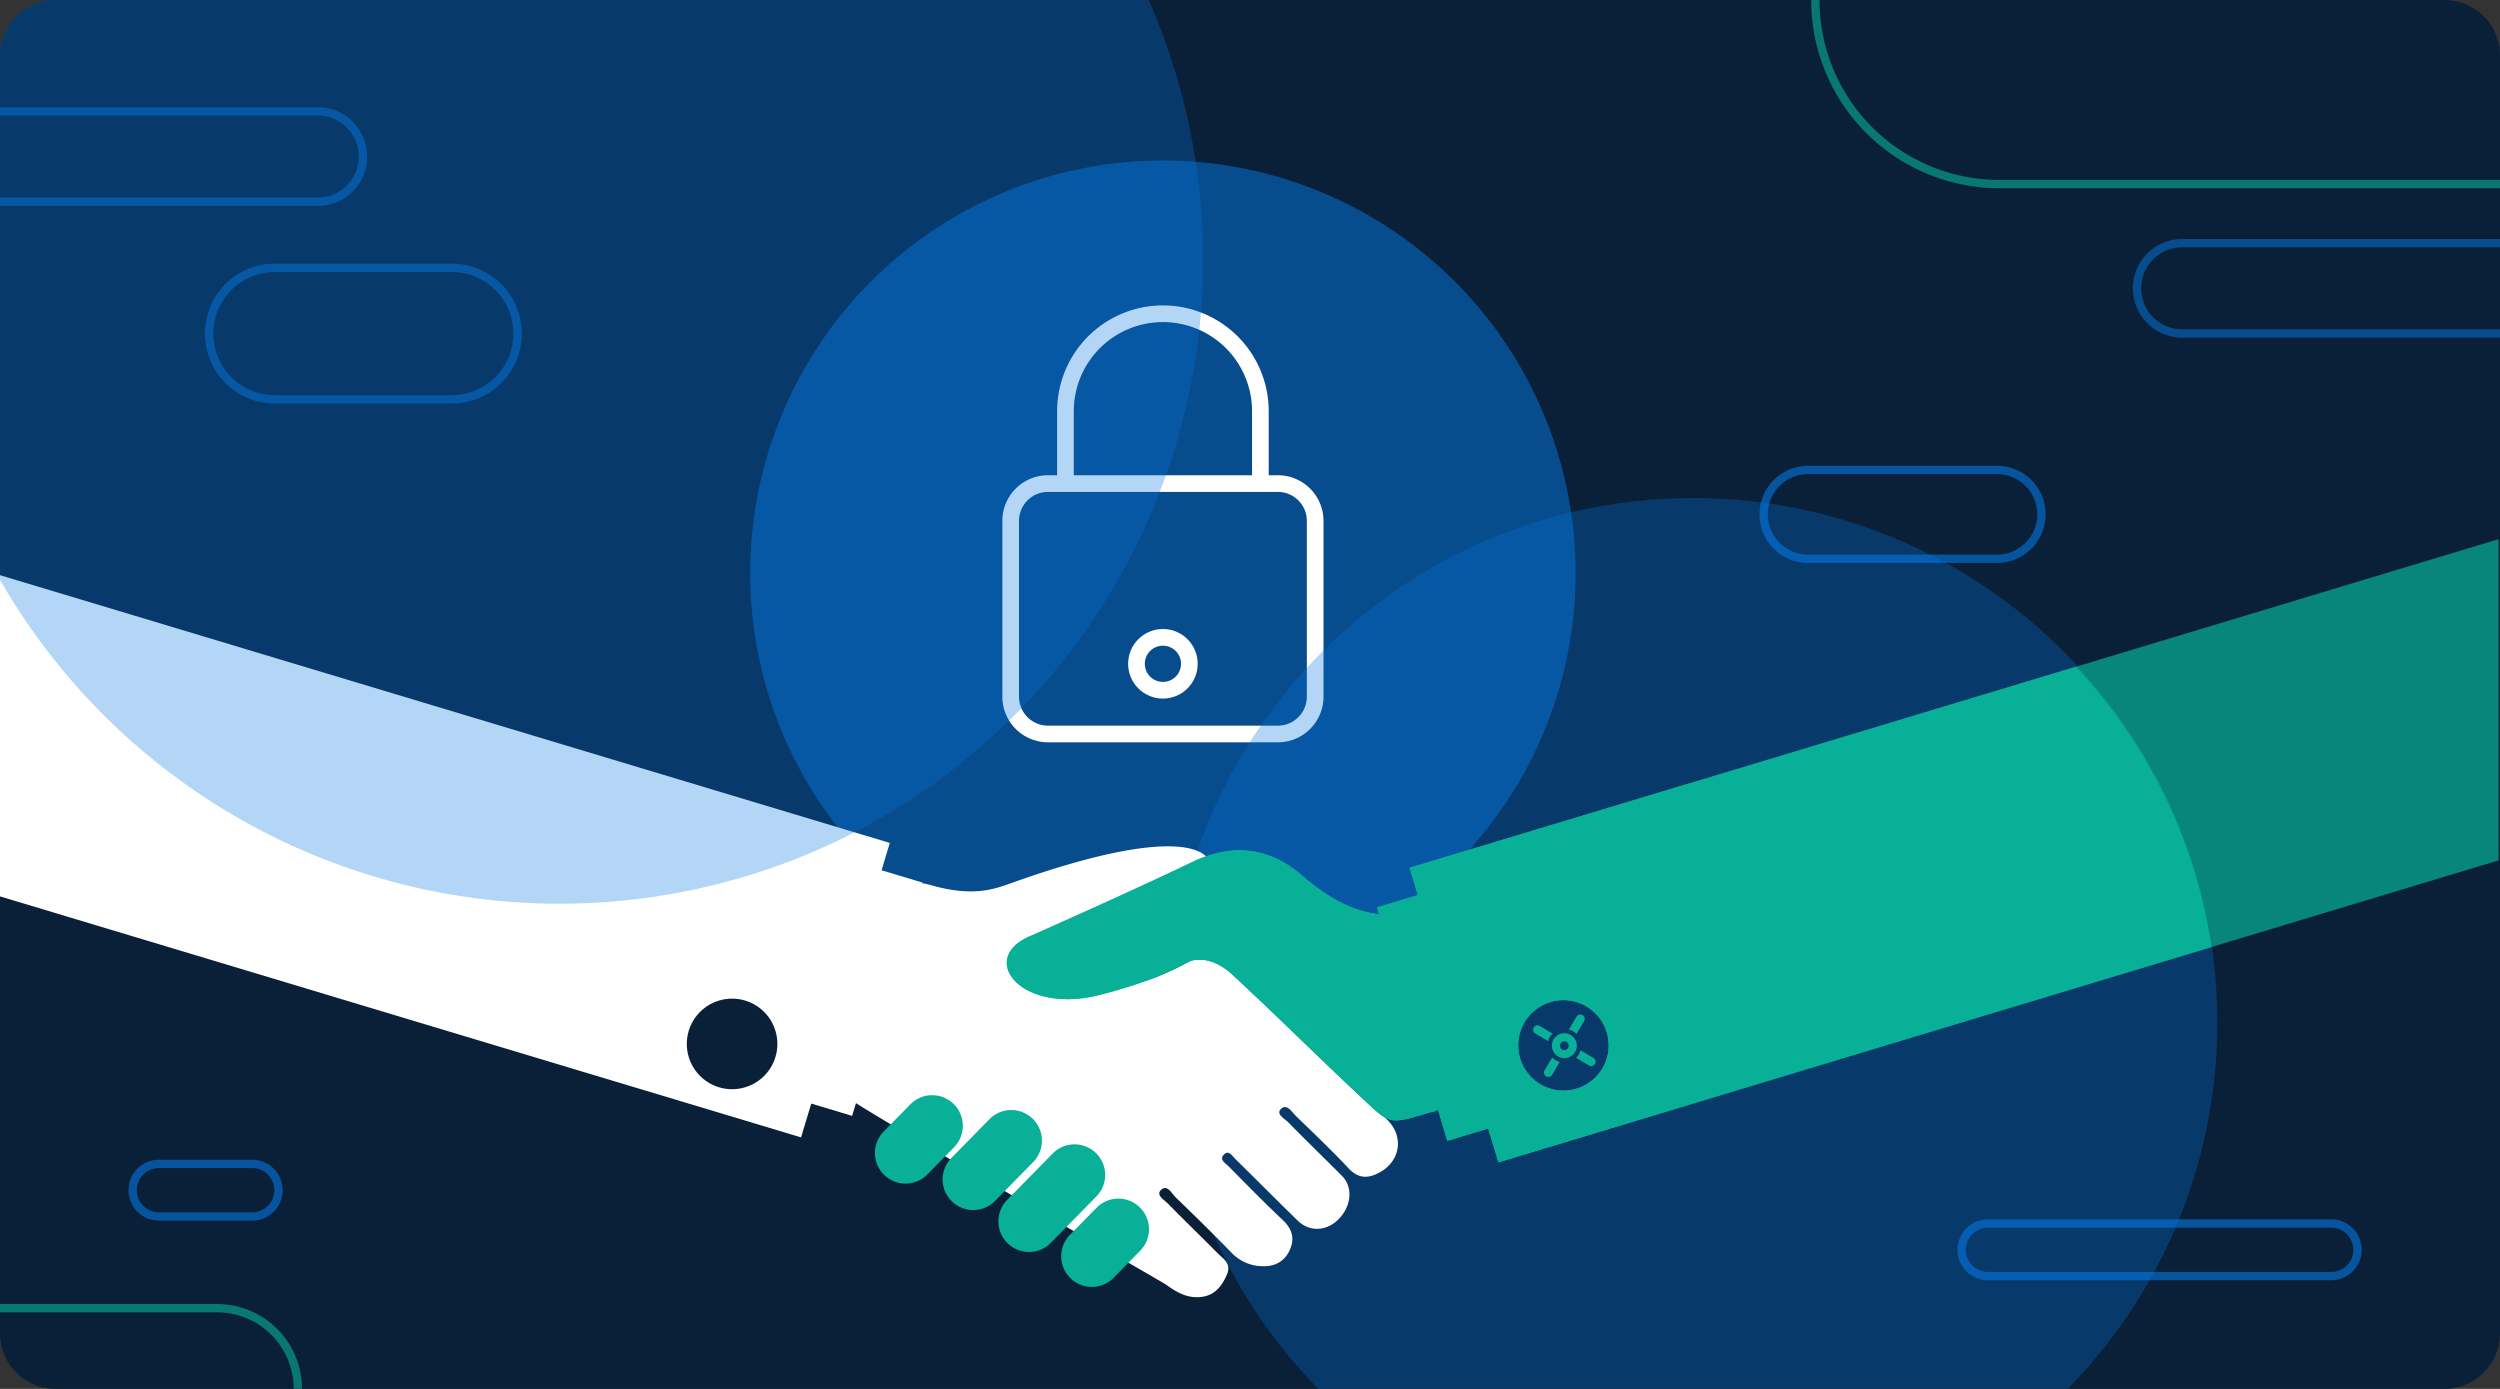 <svg id="Group_1701" data-name="Group 1701" xmlns="http://www.w3.org/2000/svg" xmlns:xlink="http://www.w3.org/1999/xlink" width="900" height="500" viewBox="0 0 900 500">
  <rect x="0" y="0" width="900" height="500" fill="#333333" stroke="none"/>
  <defs>
    <clipPath id="clip-path">
      <rect id="Rectangle_820" data-name="Rectangle 820" width="900" height="500" fill="none"/>
    </clipPath>
    <clipPath id="clip-path-3">
      <rect id="Rectangle_806" data-name="Rectangle 806" width="297.138" height="297.138" transform="translate(270.081 57.783)" fill="none"/>
    </clipPath>
    <clipPath id="clip-path-4">
      <rect id="Rectangle_808" data-name="Rectangle 808" width="108.724" height="30.555" transform="translate(0 469.445)" fill="none"/>
    </clipPath>
    <clipPath id="clip-path-5">
      <rect id="Rectangle_809" data-name="Rectangle 809" width="247.977" height="67.761" transform="translate(652.023)" fill="none"/>
    </clipPath>
    <clipPath id="clip-path-6">
      <rect id="Rectangle_810" data-name="Rectangle 810" width="377.446" height="320.688" transform="translate(420.768 179.312)" fill="none"/>
    </clipPath>
    <clipPath id="clip-path-7">
      <rect id="Rectangle_811" data-name="Rectangle 811" width="537.035" height="224.325" transform="translate(362.445 194.099)" fill="none"/>
    </clipPath>
    <clipPath id="clip-path-8">
      <rect id="Rectangle_812" data-name="Rectangle 812" width="433.129" height="325.341" fill="none"/>
    </clipPath>
    <clipPath id="clip-path-9">
      <rect id="Rectangle_813" data-name="Rectangle 813" width="103.003" height="34.97" transform="translate(633.413 167.69)" fill="none"/>
    </clipPath>
    <clipPath id="clip-path-10">
      <rect id="Rectangle_814" data-name="Rectangle 814" width="132.169" height="35.526" transform="translate(767.831 86.033)" fill="none"/>
    </clipPath>
    <clipPath id="clip-path-11">
      <rect id="Rectangle_815" data-name="Rectangle 815" width="132.169" height="35.526" transform="translate(0 38.598)" fill="none"/>
    </clipPath>
    <clipPath id="clip-path-12">
      <rect id="Rectangle_816" data-name="Rectangle 816" width="114.044" height="50.348" transform="translate(73.785 94.921)" fill="none"/>
    </clipPath>
    <clipPath id="clip-path-13">
      <rect id="Rectangle_817" data-name="Rectangle 817" width="145.503" height="21.934" transform="translate(704.702 438.962)" fill="none"/>
    </clipPath>
    <clipPath id="clip-path-14">
      <rect id="Rectangle_818" data-name="Rectangle 818" width="55.503" height="21.934" transform="translate(46.256 417.503)" fill="none"/>
    </clipPath>
  </defs>
  <g id="Group_1700" data-name="Group 1700" clip-path="url(#clip-path)">
    <g id="Group_1699" data-name="Group 1699">
      <g id="Group_1698" data-name="Group 1698" clip-path="url(#clip-path)">
        <path id="Path_2640" data-name="Path 2640" d="M880,500H20A20,20,0,0,1,0,480V322.737l14.682-40.659L0,206.972V20A20,20,0,0,1,20,0H880a20,20,0,0,1,20,20V480a20,20,0,0,1-20,20" fill="#0a2039"/>
        <g id="Group_1664" data-name="Group 1664" opacity="0.5">
          <g id="Group_1663" data-name="Group 1663">
            <g id="Group_1662" data-name="Group 1662" clip-path="url(#clip-path-3)">
              <path id="Path_2641" data-name="Path 2641" d="M567.219,206.352A148.569,148.569,0,1,1,418.65,57.783,148.569,148.569,0,0,1,567.219,206.352" fill="#0377e0"/>
            </g>
          </g>
        </g>
        <path id="Rectangle_807" data-name="Rectangle 807" d="M13.435,0H96.186a13.435,13.435,0,0,1,13.435,13.435V76.712A13.434,13.434,0,0,1,96.187,90.146H13.435A13.435,13.435,0,0,1,0,76.711V13.435A13.435,13.435,0,0,1,13.435,0Z" transform="translate(363.84 174.085)" fill="none" stroke="#fff" stroke-width="6"/>
        <path id="Path_2642" data-name="Path 2642" d="M428.166,238.967a9.515,9.515,0,1,1-9.516-9.516A9.516,9.516,0,0,1,428.166,238.967Z" fill="none" stroke="#fff" stroke-width="6"/>
        <path id="Path_2643" data-name="Path 2643" d="M383.564,173.946V148.035a35.086,35.086,0,1,1,70.172,0v25.911" fill="none" stroke="#fff" stroke-width="6"/>
        <g id="Group_1667" data-name="Group 1667" opacity="0.6">
          <g id="Group_1666" data-name="Group 1666">
            <g id="Group_1665" data-name="Group 1665" clip-path="url(#clip-path-4)">
              <path id="Path_2644" data-name="Path 2644" d="M0,470.945H78.169A29.055,29.055,0,0,1,107.224,500h0" fill="none" stroke="#08b098" stroke-width="3"/>
            </g>
          </g>
        </g>
        <g id="Group_1670" data-name="Group 1670" opacity="0.6">
          <g id="Group_1669" data-name="Group 1669">
            <g id="Group_1668" data-name="Group 1668" clip-path="url(#clip-path-5)">
              <path id="Path_2645" data-name="Path 2645" d="M900,66.261H719.783A66.26,66.26,0,0,1,653.523,0" fill="none" stroke="#08b098" stroke-width="3"/>
            </g>
          </g>
        </g>
        <g id="Group_1673" data-name="Group 1673" opacity="0.3">
          <g id="Group_1672" data-name="Group 1672">
            <g id="Group_1671" data-name="Group 1671" clip-path="url(#clip-path-6)">
              <path id="Path_2646" data-name="Path 2646" d="M744.386,500a188.1,188.1,0,0,0,53.828-131.965c0-104.229-84.495-188.723-188.723-188.723S420.768,263.806,420.768,368.035A188.094,188.094,0,0,0,474.6,500Z" fill="#0377e0"/>
            </g>
          </g>
        </g>
        <path id="Path_2647" data-name="Path 2647" d="M392.513,354.7c11.621-.125,15.9.521,26.14-3.933a120.059,120.059,0,0,0,11.931-5.971c2.964-1.7,5.157-1.3,7.594.976,10.662,9.959,21.486,19.743,32.147,29.7q14.629,13.665,29.019,27.584c6.243,6.075,4.811,15.031-2.823,19.1-4,2.131-7.5,2.211-11-1.517-6.084-6.487-12.53-12.639-18.937-18.815-1.515-1.461-3.32-4.72-5.481-2.558-1.849,1.851,1.409,3.478,2.738,4.836,6.347,6.487,12.874,12.8,19.28,19.23,4.007,4.022,3.446,10.776-1.184,15.535-4.26,4.38-10.441,4.744-14.693.616-7.534-7.314-14.908-14.794-22.426-22.125-1.126-1.1-2.451-3.575-4.264-1.659-1.733,1.831.7,3.135,1.824,4.273,6.38,6.456,12.735,12.946,19.345,19.163,3.461,3.255,4.5,6.733,2.537,10.978-2.058,4.454-5.916,6.03-10.528,5.69a15.556,15.556,0,0,1-10.387-4.827c-6.571-6.766-13.3-13.384-20.1-19.918-1.464-1.406-3.075-4.875-5.345-2.609-1.834,1.831,1.311,3.579,2.679,4.974,5.856,5.973,11.875,11.785,17.767,17.724,2.044,2.061,5.026,3.759,3.392,7.578-1.771,4.14-4.235,7.466-9.042,8.144-4.963.7-8.992-1.538-12.8-4.329-1.537-1.128-104.727-60.22-113.892-66.844-2.115-1.529,10.237-54.154,17.764-76.779.859-2.58,8.6-1.051,11.359-.264,15.942,4.544,23.493,1.177,30-1.125,70.128-24.831,74.019-6.733,69.107-2.722-4.238,3.461-29.447,10.569-37.87,14.4-6.317,2.873-11.324,6.306-17.688,9.071-3.082,1.339-5.419,1.642-6.133,4.891-3.829,17.406,1.441,11.669,19.966,11.536" fill="#fff"/>
        <path id="Path_2648" data-name="Path 2648" d="M317.366,313.3l2.965-9.842L0,207.066V322.7l288.387,86.763,3.669-12.177,14.709,4.433,25.31-83.994Zm-53.812,78.813a16.3,16.3,0,1,1,16.3-16.3,16.3,16.3,0,0,1-16.3,16.3" fill="#fff"/>
        <path id="Path_2649" data-name="Path 2649" d="M557.944,373.344a6.109,6.109,0,0,1,.986-1.249l-4.616-2.751a1.576,1.576,0,1,0-1.614,2.708l4.616,2.751a6.1,6.1,0,0,1,.628-1.459" fill="#08b098"/>
        <path id="Path_2650" data-name="Path 2650" d="M558.8,380.686l-2.751,4.617a1.576,1.576,0,0,0,2.708,1.614l2.751-4.617a6.086,6.086,0,0,1-2.708-1.614" fill="#08b098"/>
        <path id="Path_2651" data-name="Path 2651" d="M567.52,372.22l2.751-4.616a1.576,1.576,0,0,0-2.708-1.614l-2.75,4.616a6.1,6.1,0,0,1,2.707,1.614" fill="#08b098"/>
        <g id="Group_1676" data-name="Group 1676" opacity="0.7">
          <g id="Group_1675" data-name="Group 1675">
            <g id="Group_1674" data-name="Group 1674" clip-path="url(#clip-path-7)">
              <path id="Path_2652" data-name="Path 2652" d="M899.48,194.1,507.492,312.411l2.965,9.841-14.709,4.433.746,2.478c-10.824-1.263-19.559-6.955-27.785-14-12.087-10.351-25.25-11.629-39.7-4.735-19.105,9.118-38.424,17.8-57.771,26.4-19.774,8.025-3.87,28.53,24.446,21.4,10.533-2.651,22.958-6.7,32.338-12.164,9.387-2.9,16.638,5.681,19.785,8.636,16.6,15.587,24.631,23.772,41.234,39.358,11.736,11.017,10.411,10.909,25.618,6.435a3.922,3.922,0,0,1,.52-.122,4.63,4.63,0,0,0,2.471-.995l3.4,11.3,14.709-4.433,3.669,12.177L899.48,309.743ZM566.844,392.136a16.3,16.3,0,1,1,11.8-19.8,16.3,16.3,0,0,1-11.8,19.8" fill="#08b098"/>
            </g>
          </g>
        </g>
        <path id="Path_2653" data-name="Path 2653" d="M608.2,282.015l-100.705,30.4,2.965,9.841-14.709,4.433.747,2.478c-10.825-1.263-19.56-6.955-27.785-14-12.088-10.35-25.251-11.628-39.7-4.734-19.105,9.118-38.424,17.8-57.771,26.4-19.774,8.025-3.87,28.53,24.445,21.4,10.534-2.651,22.959-6.7,32.339-12.164,9.387-2.9,16.638,5.681,19.785,8.636,16.6,15.587,24.631,23.772,41.234,39.358,11.736,11.017,10.411,10.908,25.618,6.435a3.922,3.922,0,0,1,.52-.122,4.623,4.623,0,0,0,2.47-.995l3.4,11.3,14.709-4.433,3.67,12.178L608.2,397.668ZM566.844,392.136a16.3,16.3,0,1,1,11.8-19.8,16.3,16.3,0,0,1-11.8,19.8" fill="#08b098"/>
        <path id="Path_2654" data-name="Path 2654" d="M747.331,240.021l-239.839,72.39,2.965,9.841-14.709,4.433.747,2.478c-10.825-1.263-19.56-6.955-27.785-14-11.759-10.068-24.539-11.528-38.524-5.255a187.788,187.788,0,0,0-8.41,39.4c2.185-1.02,4.287-2.1,6.25-3.24,9.387-2.9,16.638,5.681,19.785,8.636,16.6,15.587,24.631,23.772,41.234,39.358,11.736,11.017,10.411,10.908,25.618,6.435a3.922,3.922,0,0,1,.52-.122,4.623,4.623,0,0,0,2.47-.995l3.4,11.3,14.709-4.433,3.67,12.178,256.711-77.49a188.089,188.089,0,0,0-48.816-100.913M566.844,392.136a16.3,16.3,0,1,1,11.8-19.8,16.3,16.3,0,0,1-11.8,19.8" fill="#08b098"/>
        <path id="Path_2655" data-name="Path 2655" d="M573.626,380.854l-4.617-2.751a6.018,6.018,0,0,1-.628,1.459,6.111,6.111,0,0,1-.986,1.249l4.617,2.751a1.576,1.576,0,0,0,1.614-2.708" fill="#08b098"/>
        <path id="Path_2656" data-name="Path 2656" d="M565.458,372.6a4.48,4.48,0,1,0,1.555,6.142,4.454,4.454,0,0,0-1.555-6.142m-1.908,5.377a1.576,1.576,0,1,1,1.141-1.915,1.576,1.576,0,0,1-1.141,1.915" fill="#08b098"/>
        <path id="Path_2657" data-name="Path 2657" d="M410.338,434.659a11.022,11.022,0,0,0-15.587.146l-9.559,9.739a11.022,11.022,0,1,0,15.733,15.441l9.559-9.739a11.023,11.023,0,0,0-.146-15.587M394.562,415.12a11.022,11.022,0,0,0-15.587.146l-16.394,16.7a11.022,11.022,0,1,0,15.733,15.441l16.394-16.7a11.023,11.023,0,0,0-.146-15.587m-22.777-12.349h0a11.02,11.02,0,0,0-15.586.146l-13.7,13.957a11.022,11.022,0,0,0,15.733,15.441l13.7-13.957a11.023,11.023,0,0,0-.145-15.587m-28.475-5.346a11.022,11.022,0,0,0-15.587.146l-9.6,9.778a11.022,11.022,0,1,0,15.733,15.441l9.6-9.778a11.023,11.023,0,0,0-.146-15.587" fill="#08b098"/>
        <g id="Group_1679" data-name="Group 1679" opacity="0.3">
          <g id="Group_1678" data-name="Group 1678">
            <g id="Group_1677" data-name="Group 1677" clip-path="url(#clip-path-8)">
              <path id="Path_2658" data-name="Path 2658" d="M413.51,0H19.9A19.9,19.9,0,0,0,0,19.9V208.743a232.32,232.32,0,0,0,294.567,97.119q6.323-2.775,12.443-5.911,2.844-1.456,5.644-2.99A232.189,232.189,0,0,0,413.51,0" fill="#0377e0"/>
            </g>
          </g>
        </g>
        <g id="Group_1682" data-name="Group 1682" opacity="0.6">
          <g id="Group_1681" data-name="Group 1681">
            <g id="Group_1680" data-name="Group 1680" clip-path="url(#clip-path-9)">
              <path id="Path_2659" data-name="Path 2659" d="M718.931,201.16H650.9a15.985,15.985,0,0,1,0-31.97h68.033a15.985,15.985,0,0,1,0,31.97Z" fill="none" stroke="#0377e0" stroke-width="3"/>
            </g>
          </g>
        </g>
        <g id="Group_1685" data-name="Group 1685" opacity="0.5">
          <g id="Group_1684" data-name="Group 1684">
            <g id="Group_1683" data-name="Group 1683" clip-path="url(#clip-path-10)">
              <path id="Path_2660" data-name="Path 2660" d="M900,120.059H785.594a16.263,16.263,0,1,1,0-32.526H900" fill="none" stroke="#0377e0" stroke-width="3"/>
            </g>
          </g>
        </g>
        <g id="Group_1688" data-name="Group 1688" opacity="0.5">
          <g id="Group_1687" data-name="Group 1687">
            <g id="Group_1686" data-name="Group 1686" clip-path="url(#clip-path-11)">
              <path id="Path_2661" data-name="Path 2661" d="M0,40.1H114.406a16.263,16.263,0,1,1,0,32.526H0" fill="none" stroke="#0377e0" stroke-width="3"/>
            </g>
          </g>
        </g>
        <g id="Group_1691" data-name="Group 1691" opacity="0.5">
          <g id="Group_1690" data-name="Group 1690">
            <g id="Group_1689" data-name="Group 1689" clip-path="url(#clip-path-12)">
              <path id="Path_2662" data-name="Path 2662" d="M162.654,143.769H98.96a23.674,23.674,0,1,1,0-47.349h63.694a23.674,23.674,0,0,1,0,47.349Z" fill="none" stroke="#0377e0" stroke-width="3"/>
            </g>
          </g>
        </g>
        <g id="Group_1694" data-name="Group 1694" opacity="0.6">
          <g id="Group_1693" data-name="Group 1693">
            <g id="Group_1692" data-name="Group 1692" clip-path="url(#clip-path-13)">
              <path id="Path_2663" data-name="Path 2663" d="M839.238,459.395H715.669a9.467,9.467,0,0,1,0-18.934H839.238a9.467,9.467,0,1,1,0,18.934Z" fill="none" stroke="#0377e0" stroke-width="3"/>
            </g>
          </g>
        </g>
        <g id="Group_1697" data-name="Group 1697" opacity="0.6">
          <g id="Group_1696" data-name="Group 1696">
            <g id="Group_1695" data-name="Group 1695" clip-path="url(#clip-path-14)">
              <path id="Path_2664" data-name="Path 2664" d="M90.792,437.937H57.223a9.467,9.467,0,0,1,0-18.934H90.792a9.467,9.467,0,0,1,0,18.934Z" fill="none" stroke="#0377e0" stroke-width="3"/>
            </g>
          </g>
        </g>
      </g>
    </g>
  </g>
</svg>

